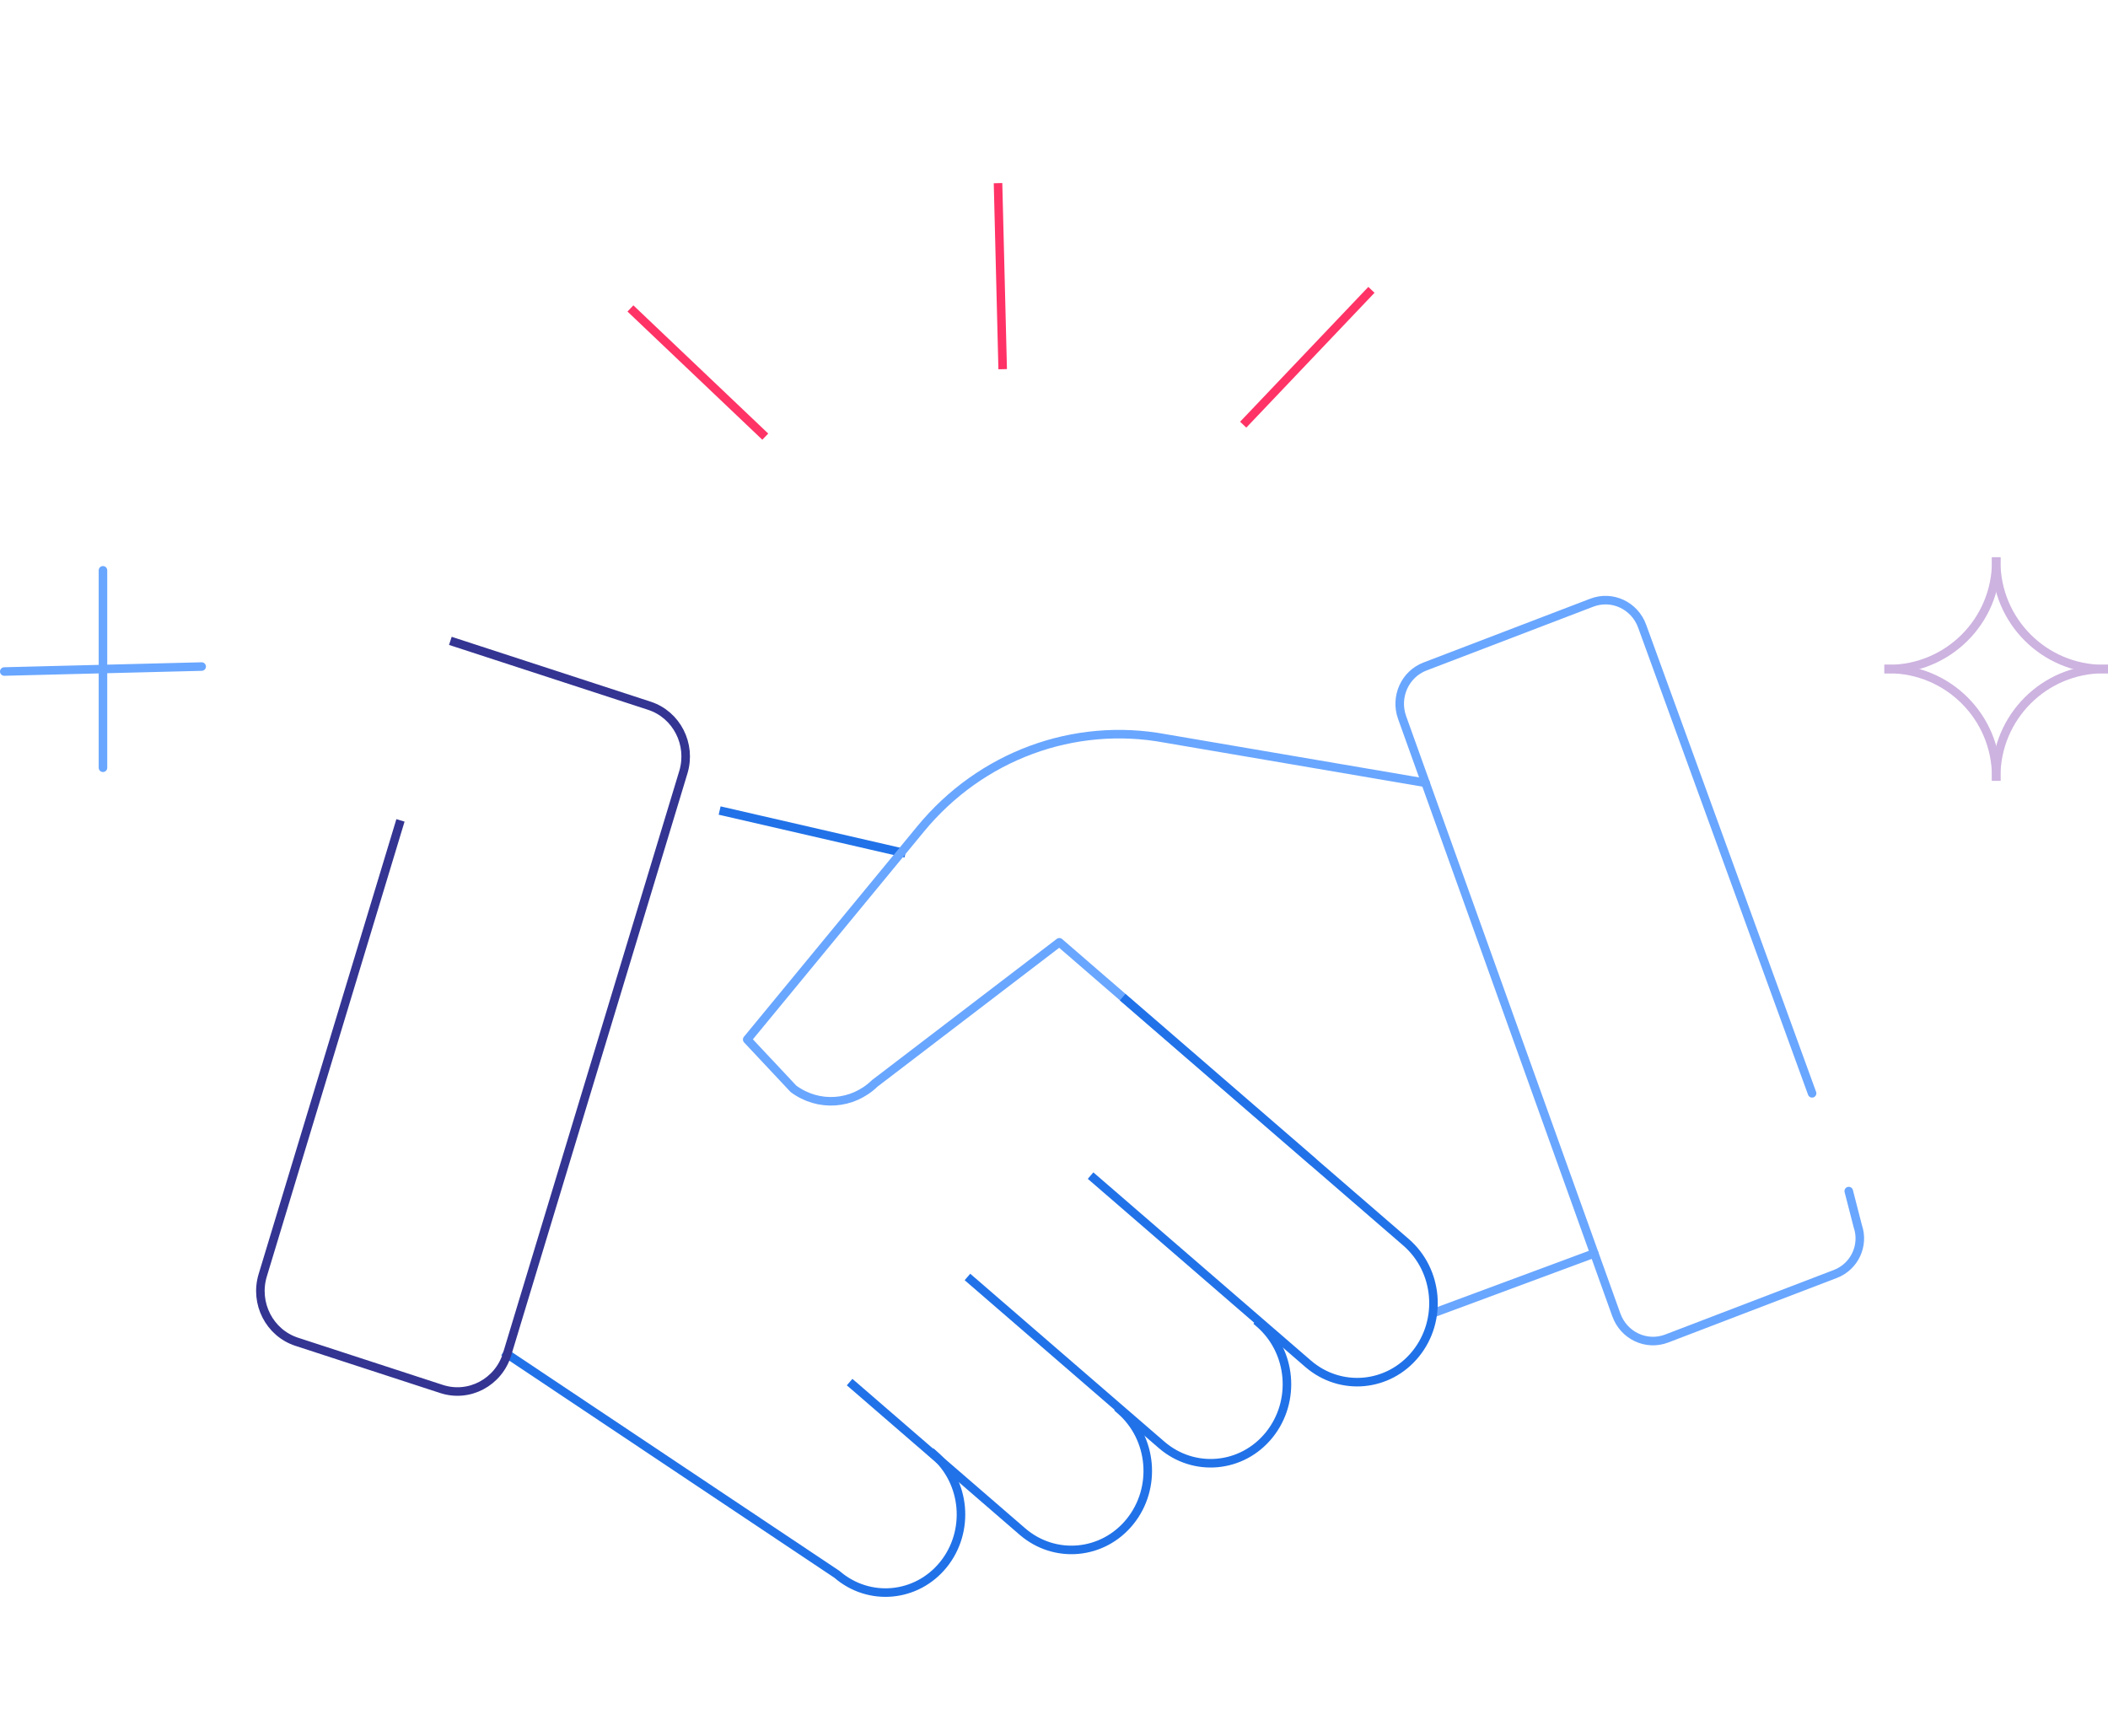 <?xml version="1.0" encoding="utf-8"?>
<!-- Generator: Adobe Illustrator 28.1.0, SVG Export Plug-In . SVG Version: 6.00 Build 0)  -->
<svg version="1.1" id="Layer_1" xmlns="http://www.w3.org/2000/svg" xmlns:xlink="http://www.w3.org/1999/xlink" x="0px" y="0px"
	 viewBox="0 0 370.14 304.89" style="enable-background:new 0 0 370.14 304.89;" xml:space="preserve">
<style type="text/css">
	.st0{fill:#FFFFFF;}
	.st1{fill:none;stroke:#FF3366;stroke-width:1.75;stroke-linecap:square;stroke-linejoin:round;stroke-miterlimit:10;}
	.st2{fill:none;stroke:#B0D4FF;stroke-linejoin:round;stroke-miterlimit:10;}
	.st3{fill:none;stroke:#69A6FF;stroke-linecap:square;stroke-linejoin:round;stroke-miterlimit:10;}
	.st4{fill:none;stroke:#B0D4FF;stroke-width:0.75;stroke-linejoin:round;stroke-miterlimit:10;}
	.st5{fill:none;stroke:#343493;stroke-width:2;stroke-linecap:square;stroke-miterlimit:10;}
	.st6{opacity:0.9;fill:url(#SVGID_1_);}
	.st7{fill:none;stroke:#B3D2FF;stroke-width:1.5;stroke-linecap:round;stroke-linejoin:round;stroke-miterlimit:10;}
	.st8{opacity:0.9;fill:url(#SVGID_00000073685490979112585870000002042982045142822318_);}
	.st9{opacity:0.9;fill:url(#SVGID_00000062904722557370054950000016312783557417916851_);}
	.st10{opacity:0.9;fill:url(#SVGID_00000031917051347877258590000011745841075605496487_);}
	.st11{opacity:0.9;fill:url(#SVGID_00000034771862858084518050000011026312084925131437_);}
	.st12{fill:url(#SVGID_00000072998523198745531070000011739256716556494750_);}
	.st13{fill:#FFFFFF;stroke:#B3D2FF;stroke-width:1.25;stroke-linecap:square;stroke-linejoin:round;stroke-miterlimit:10;}
	.st14{fill:none;stroke:#69A6FF;stroke-width:2;stroke-linecap:square;stroke-miterlimit:10;}
	.st15{fill:none;stroke:#69A6FF;stroke-width:2;stroke-miterlimit:10;}
	.st16{fill:none;stroke:#2172E8;stroke-width:1.5;stroke-linecap:square;stroke-miterlimit:10;}
	.st17{fill:none;stroke:#69A6FF;stroke-width:1.25;stroke-linecap:square;stroke-linejoin:round;stroke-miterlimit:10;}
	.st18{fill:#3A3A55;}
	.st19{opacity:0.9;fill:url(#SVGID_00000049201114302204287840000000565549504593728401_);}
	.st20{opacity:0.9;fill:url(#SVGID_00000127004064352518268530000014491072743722159759_);}
	.st21{opacity:0.9;fill:url(#SVGID_00000178892948765044267000000009375266216468811907_);}
	.st22{fill:none;stroke:#343493;stroke-width:2;stroke-miterlimit:10;}
	.st23{fill:none;stroke:#2172E8;stroke-width:2;stroke-miterlimit:10;}
	.st24{opacity:0.9;fill:url(#SVGID_00000100373575288422392540000010469857922572989102_);}
	.st25{opacity:0.9;fill:url(#SVGID_00000153694163612321979600000015202080704171953564_);}
	.st26{fill:none;stroke:#69A6FF;stroke-width:1.5;stroke-linecap:square;stroke-miterlimit:10;}
	.st27{fill:none;stroke:#FF3366;stroke-width:1.5;stroke-linecap:square;stroke-miterlimit:10;}
	.st28{opacity:0.9;fill:url(#SVGID_00000125573247385238949390000005876268216778908308_);}
	.st29{opacity:0.9;fill:url(#SVGID_00000147200738650917171370000001256846307281792441_);}
	.st30{fill:none;stroke:#2172E8;stroke-width:1.5;stroke-linecap:square;stroke-linejoin:round;stroke-miterlimit:10;}
	.st31{fill:none;stroke:#FF3366;stroke-width:1.2;stroke-linecap:square;stroke-miterlimit:10;}
	.st32{opacity:0.9;fill:url(#SVGID_00000070094694236724114090000005656972727906216610_);}
	.st33{opacity:0.9;fill:url(#SVGID_00000152945719209174626040000001299705970158940800_);}
	.st34{fill:none;stroke:#2172E8;stroke-width:2;stroke-linecap:square;stroke-miterlimit:10;}
	.st35{fill:#2172E8;}
	.st36{opacity:0.9;fill:url(#SVGID_00000116934918413707120380000018341074495608962971_);}
	.st37{opacity:0.9;fill:url(#SVGID_00000005244179980049129400000014990279561010050187_);}
	.st38{opacity:0.9;fill:url(#SVGID_00000170990325781958415880000016790539361443728774_);}
	.st39{opacity:0.9;fill:url(#SVGID_00000073718921151476962420000000207231020618066610_);}
	.st40{opacity:0.9;fill:url(#SVGID_00000018227919196216482280000004407312394925020863_);}
	.st41{fill:none;stroke:#B3D2FF;stroke-width:1.5;stroke-linecap:square;stroke-miterlimit:10;}
	.st42{opacity:0.9;fill:url(#SVGID_00000174589133932112268810000017160115832648236428_);}
	.st43{fill:#FFFFFF;stroke:#2172E8;stroke-width:1.5;stroke-linecap:square;stroke-miterlimit:10;}
	.st44{fill:none;stroke:#FF3366;stroke-width:1.25;stroke-miterlimit:10;}
	.st45{opacity:0.9;fill:url(#SVGID_00000138537451042434259180000009579253938433817534_);}
	.st46{opacity:0.9;fill:url(#SVGID_00000057868327140110479280000017963197446149543045_);}
	.st47{fill:none;stroke:#B3D2FF;stroke-width:2;stroke-linecap:square;stroke-miterlimit:10;}
	.st48{opacity:0.9;fill:url(#SVGID_00000073710004770779019830000006181602993947917985_);}
	.st49{opacity:0.9;fill:url(#SVGID_00000129173021949110291760000008062119669652248481_);}
	.st50{opacity:0.9;fill:url(#SVGID_00000011745503524721265690000017897829013706017423_);}
	.st51{opacity:0.9;fill:url(#SVGID_00000168831285125873196370000002130584283530255796_);}
	.st52{opacity:0.9;fill:url(#SVGID_00000073722640520949081240000014732999839266338958_);}
	.st53{opacity:0.9;fill:url(#SVGID_00000039100575816713911390000017096186996746501055_);}
	.st54{fill:none;stroke:#343493;stroke-width:1.5;stroke-linecap:square;stroke-miterlimit:10;}
	.st55{opacity:0.9;fill:url(#SVGID_00000155134185682516033400000015457650607631756191_);}
	.st56{fill:none;stroke:#FFFFFF;stroke-width:1.5;stroke-linecap:square;stroke-miterlimit:10;}
	.st57{opacity:0.9;fill:url(#SVGID_00000022549360324388147220000010313193104668819380_);}
	.st58{fill:#3A3A55;stroke:#FF3366;stroke-width:1.5;stroke-linecap:square;stroke-miterlimit:10;}
	.st59{fill:#FFFFFF;stroke:#FF3366;stroke-width:1.5;stroke-linecap:square;stroke-miterlimit:10;}
	.st60{fill:none;stroke:#FFFFFF;stroke-width:1.25;stroke-miterlimit:10;}
	.st61{opacity:0.9;fill:url(#SVGID_00000137120408408250018950000007569829272078561945_);}
	.st62{fill:none;stroke:#FF3366;stroke-width:2;stroke-linecap:square;stroke-miterlimit:10;}
	.st63{fill:url(#SVGID_00000099650047493968467790000010453396997823247799_);}
	.st64{opacity:0.9;fill:url(#SVGID_00000098200153234857625530000002244464929466533783_);}
	.st65{opacity:0.9;fill:url(#SVGID_00000158028415415213089290000010367190015596125591_);}
	.st66{fill:none;stroke:#B3D2FF;stroke-width:1.5;stroke-miterlimit:10;}
	.st67{fill:none;stroke:#FFFFFF;stroke-width:1.5;stroke-miterlimit:10;}
	.st68{fill:#3A3A55;stroke:#FFFFFF;stroke-width:1.5;stroke-miterlimit:10;}
	.st69{fill:none;stroke:#69A6FF;stroke-width:1.5;stroke-miterlimit:10;}
	.st70{fill:none;stroke:#FF3366;stroke-width:1.5;stroke-miterlimit:10;}
	.st71{fill:#B3D2FF;}
	.st72{fill:url(#SVGID_00000100343609415608309220000015607860559990456750_);}
	.st73{fill:url(#SVGID_00000128461294490756346530000002661013944266651834_);}
	.st74{fill:#FFFFFF;stroke:#2172E8;stroke-width:2;stroke-miterlimit:10;}
	.st75{fill:#343493;}
	.st76{fill:url(#SVGID_00000003105092899207296650000007653383867365696147_);}
	.st77{opacity:0.9;fill:url(#SVGID_00000072255407065246170730000009846297060481451684_);}
	.st78{opacity:0.9;fill:url(#SVGID_00000022540154852894372580000003132142048112423839_);}
	.st79{fill:none;stroke:#343493;stroke-miterlimit:10;}
	.st80{fill:none;stroke:#69A6FF;stroke-miterlimit:10;}
	.st81{fill:none;stroke:#2172E8;stroke-miterlimit:10;}
	.st82{opacity:0.9;fill:url(#SVGID_00000026149818016816640030000005220184191222023561_);}
	.st83{opacity:0.9;fill:url(#SVGID_00000006687563819574656470000000332370926072422811_);}
	.st84{fill:none;stroke:#343493;stroke-width:1.5;stroke-miterlimit:10;}
	.st85{fill:none;stroke:#2172E8;stroke-width:1.5;stroke-linecap:round;stroke-linejoin:round;stroke-miterlimit:10;}
	.st86{fill:none;stroke:#2172E8;stroke-width:1.5;stroke-miterlimit:10;}
	.st87{opacity:0.9;fill:url(#SVGID_00000152986168996544493870000003082913691656589953_);}
	.st88{fill:url(#SVGID_00000167358473476610313970000012928145886998747050_);}
	.st89{fill:none;stroke:#FF3366;stroke-width:2;stroke-miterlimit:10;}
	.st90{fill:#FF3366;}
	.st91{opacity:0.9;fill:url(#SVGID_00000103987755509689536770000013751101263371251877_);}
	.st92{opacity:0.9;fill:url(#SVGID_00000182514114360593299060000016737626604445868951_);}
	.st93{fill:#69A6FF;}
	.st94{fill:url(#SVGID_00000183208699210794736090000015700549570894564750_);}
	.st95{fill:url(#SVGID_00000002374229363008497220000012646344397631783844_);}
	.st96{opacity:0.9;fill:url(#SVGID_00000034069085453904452000000008057788829832961167_);}
	.st97{fill:#FFFFFF;stroke:#2172E8;stroke-width:1.25;stroke-linecap:square;stroke-linejoin:round;stroke-miterlimit:10;}
	.st98{fill:none;stroke:#2172E8;stroke-width:1.25;stroke-linecap:square;stroke-linejoin:round;stroke-miterlimit:10;}
	.st99{opacity:0.9;fill:url(#SVGID_00000159449607320834829060000017701071029420776634_);}
	.st100{opacity:0.9;fill:url(#SVGID_00000125583985215935287130000017830201608858319243_);}
	.st101{fill:none;stroke:#2172E8;stroke-width:1.5;stroke-linecap:round;stroke-miterlimit:10;}
	.st102{opacity:0.9;fill:url(#SVGID_00000168836433334547951860000007319394970714806940_);}
	.st103{fill:none;stroke:#2172E8;stroke-width:1.75;stroke-linecap:square;stroke-miterlimit:10;}
	.st104{opacity:0.9;fill:url(#SVGID_00000100371827035920351450000001126707107826562749_);}
	.st105{opacity:0.9;fill:url(#SVGID_00000037654267299625223590000004108782549281111231_);}
	.st106{fill:none;stroke:#FF3366;stroke-miterlimit:10;}
	.st107{fill:url(#SVGID_00000091702016769997878720000016638387946694016919_);}
	.st108{fill:url(#SVGID_00000093158815883918088420000006344974545401407366_);}
	.st109{fill:none;stroke:url(#SVGID_00000160156839680328876730000008121110555667018147_);stroke-miterlimit:10;}
	.st110{fill:url(#SVGID_00000012436383410524192960000011289261286982996147_);}
	.st111{opacity:0.9;fill:url(#SVGID_00000132070603373607914230000006441999137649699222_);}
	.st112{opacity:0.9;fill:url(#SVGID_00000175304423914729238850000008920634569948785552_);}
	.st113{opacity:0.9;fill:url(#SVGID_00000049944080878590094140000008932777983757798017_);}
	.st114{fill:none;stroke:#B3D2FF;stroke-width:1.75;stroke-linecap:square;stroke-miterlimit:10;}
	.st115{fill:none;stroke:#B3D2FF;stroke-width:1.25;stroke-miterlimit:10;}
	.st116{fill:url(#SVGID_00000163764632936357503640000007863083300726292628_);}
	.st117{fill:none;stroke:#69A6FF;stroke-width:2;stroke-linecap:square;stroke-linejoin:round;stroke-miterlimit:10;}
	.st118{fill:none;stroke:#343493;stroke-width:2;stroke-linecap:square;stroke-linejoin:round;stroke-miterlimit:10;}
	.st119{fill:#FFFFFF;stroke:#69A6FF;stroke-width:2;stroke-linecap:square;stroke-miterlimit:10;}
	.st120{fill:#FFFFFF;stroke:#69A6FF;stroke-width:2;stroke-linecap:square;stroke-linejoin:round;stroke-miterlimit:10;}
	.st121{fill:url(#SVGID_00000049921932938922726560000004836177261109355174_);}
	.st122{fill:url(#SVGID_00000072263585071665003340000018266171914515690660_);}
	.st123{fill:none;stroke:#FF3366;stroke-width:1.5;stroke-linejoin:round;stroke-miterlimit:10;}
	.st124{fill:url(#SVGID_00000126308156579472083050000000478679188222804890_);}
	.st125{fill:url(#SVGID_00000113336603590129515640000007465712392328677508_);}
	.st126{fill:none;stroke:#ED3868;stroke-width:2;stroke-linecap:round;stroke-linejoin:round;stroke-miterlimit:10;}
	.st127{fill:url(#SVGID_00000106855626675187635610000002280051070958400936_);}
	.st128{fill:url(#SVGID_00000060031591900160974800000010361800540609529732_);}
	.st129{fill:url(#SVGID_00000076604059423744213790000010007647538226527673_);}
	.st130{fill:none;stroke:#FF3366;stroke-width:1.75;stroke-linejoin:round;stroke-miterlimit:10;}
	.st131{fill:url(#SVGID_00000017518654407043062150000016836565994404358293_);}
	.st132{fill:none;stroke:#FF3366;stroke-width:1.75;stroke-miterlimit:10;}
	.st133{opacity:0.9;fill:url(#SVGID_00000011009587305064169120000005063248663350431901_);}
	.st134{opacity:0.9;fill:url(#SVGID_00000080164612884248012870000002734838349112939708_);}
	.st135{opacity:0.9;fill:url(#SVGID_00000160190527406283165460000011420320299190613635_);}
	.st136{opacity:0.9;fill:url(#SVGID_00000002350541197496590900000017898553519534539162_);}
	.st137{opacity:0.9;fill:url(#SVGID_00000138571436108986188490000010976774591639975577_);}
	.st138{opacity:0.9;fill:url(#SVGID_00000137813436704338590280000003548207455941047475_);}
	.st139{fill:none;stroke:#FF3366;stroke-width:1.577;stroke-miterlimit:10;}
	.st140{opacity:0.9;fill:url(#SVGID_00000013895895907373412950000008179333106875923104_);}
	.st141{fill:none;stroke:#2172E8;stroke-width:2;stroke-linejoin:round;stroke-miterlimit:10;}
	.st142{fill:url(#SVGID_00000135671133355594946290000017690162875274607019_);}
	.st143{fill:url(#SVGID_00000047745422216237649100000016755955102050989228_);}
	.st144{opacity:0.9;fill:url(#SVGID_00000073717830773789147060000010109909434566316461_);}
	.st145{fill:none;stroke:#FF3366;stroke-width:1.215;stroke-miterlimit:10;}
	.st146{opacity:0.9;fill:url(#SVGID_00000023271197326721416380000008323733245391246500_);}
	.st147{fill:none;stroke:#FF3366;stroke-width:1.5;stroke-linecap:round;stroke-miterlimit:10;}
	.st148{opacity:0.9;fill:url(#SVGID_00000181086251693288258740000010399500903235184037_);}
	.st149{opacity:0.9;fill:url(#SVGID_00000166650542711360988910000007008136800140000387_);}
	.st150{opacity:0.9;fill:url(#SVGID_00000076564732725563163490000011592812299624800651_);}
	.st151{fill:none;stroke:#69A6FF;stroke-width:1.25;stroke-linecap:square;stroke-miterlimit:10;}
	.st152{fill:none;stroke:#69A6FF;stroke-linecap:square;stroke-miterlimit:10;}
	.st153{opacity:0.9;fill:url(#SVGID_00000108281593476937052210000014637356233542322087_);}
	.st154{opacity:0.9;fill:url(#SVGID_00000091012981161918685950000018029750505375438224_);}
	.st155{fill:none;stroke:#B3D2FF;stroke-linecap:square;stroke-miterlimit:10;}
	.st156{fill:none;stroke:#2172E8;stroke-linecap:square;stroke-miterlimit:10;}
	.st157{fill:none;stroke:#FF3366;stroke-linecap:square;stroke-miterlimit:10;}
	.st158{opacity:0.9;fill:url(#SVGID_00000179605828251835899300000002952025918255987090_);}
	.st159{fill:url(#SVGID_00000120541432431538855460000014463103523528292002_);}
	.st160{fill:none;stroke:#FF3366;stroke-width:2;stroke-linecap:square;stroke-linejoin:round;stroke-miterlimit:10;}
	.st161{fill:url(#SVGID_00000084510354324057003550000014488621696599431070_);}
	.st162{opacity:0.9;fill:url(#SVGID_00000022552426784329951930000006601785812127509923_);}
	.st163{opacity:0.9;fill:url(#SVGID_00000003794763075690265970000008078486070960423091_);}
	.st164{opacity:0.9;fill:url(#SVGID_00000057122391475413655040000008575477589300797849_);}
	.st165{opacity:0.9;fill:url(#SVGID_00000074416022411840241370000018159666652041187464_);}
	.st166{fill:url(#SVGID_00000085946474362054030210000018042636944245606326_);}
	.st167{fill:none;stroke:#2172E8;stroke-width:1.75;stroke-linecap:square;stroke-linejoin:round;stroke-miterlimit:10;}
	.st168{fill:none;stroke:#69A6FF;stroke-width:1.75;stroke-linecap:square;stroke-linejoin:round;stroke-miterlimit:10;}
	.st169{fill:none;stroke:#343493;stroke-width:1.75;stroke-linecap:square;stroke-miterlimit:10;}
	.st170{fill:none;stroke:#FF3366;stroke-width:1.75;stroke-linecap:square;stroke-miterlimit:10;}
	.st171{fill:none;stroke:#B3D2FF;stroke-width:2;stroke-linejoin:round;stroke-miterlimit:10;}
	.st172{fill:url(#SVGID_00000111887547487795701260000016115377009396202650_);}
	.st173{fill:url(#SVGID_00000152945104651167437070000007947378402617451703_);}
	.st174{fill:none;stroke:#69A6FF;stroke-width:1.75;stroke-linejoin:round;stroke-miterlimit:10;}
	.st175{fill:url(#SVGID_00000004537524523683437730000003088128184500789675_);}
	.st176{fill:none;stroke:#2172E8;stroke-width:2;stroke-linecap:square;stroke-linejoin:round;stroke-miterlimit:10;}
	.st177{fill:url(#SVGID_00000052075698689483996580000016134305062912622773_);}
	.st178{fill:url(#SVGID_00000128463117156608044740000011921223882945035907_);}
	.st179{fill:none;stroke:#B3D2FF;stroke-width:2;stroke-miterlimit:10;}
	.st180{opacity:0.9;fill:url(#SVGID_00000031885970078282738830000003734311610230755238_);}
	.st181{opacity:0.9;fill:url(#SVGID_00000049940001233973882770000017177260251562877588_);}
	.st182{opacity:0.9;fill:url(#SVGID_00000012461787245080839510000002462853904019592109_);}
	.st183{opacity:0.9;fill:url(#SVGID_00000150786082755849070960000012030254909081523601_);}
	.st184{fill:none;stroke:#B3D2FF;stroke-linecap:square;stroke-linejoin:round;stroke-miterlimit:10;}
	.st185{opacity:0.9;fill:url(#SVGID_00000120558223079183757490000007612276775624635046_);}
	.st186{opacity:0.9;fill:url(#SVGID_00000083077958654544118130000011211080814583842698_);}
	.st187{opacity:0.9;fill:url(#SVGID_00000048466237885821735600000002885731258478974354_);}
	.st188{fill:none;stroke:#B3D2FF;stroke-width:1.5;stroke-linecap:square;stroke-linejoin:round;stroke-miterlimit:10;}
	.st189{fill:url(#SVGID_00000108270193308119329240000003740851826094397374_);}
	.st190{fill:none;stroke:#343493;stroke-width:1.75;stroke-linecap:square;stroke-linejoin:round;stroke-miterlimit:10;}
	.st191{fill:url(#SVGID_00000023976375379434114380000005978740030170023861_);}
	.st192{opacity:0.9;fill:url(#SVGID_00000175285718504257604390000008948527551658058430_);}
	.st193{fill:none;stroke:#FF3366;stroke-width:1.25;stroke-linecap:square;stroke-miterlimit:10;}
	.st194{fill:none;stroke:#68A6FF;stroke-miterlimit:10;}
	.st195{opacity:0.9;fill:url(#SVGID_00000066480699795029453800000006187630217886008497_);}
	.st196{fill:none;stroke:#68A6FF;stroke-width:1.5;stroke-miterlimit:10;}
	.st197{opacity:0.9;fill:url(#SVGID_00000005946549842421531540000002502429881785897133_);}
	.st198{fill:none;stroke:#FF3366;stroke-width:1.369;stroke-miterlimit:10;}
	.st199{opacity:0.9;fill:url(#SVGID_00000121971206375729054450000003453406435454033538_);}
	.st200{fill:none;stroke:#FF3366;stroke-width:1.695;stroke-miterlimit:10;}
	.st201{fill:none;stroke:#69A6FF;stroke-width:1.75;stroke-linecap:square;stroke-miterlimit:10;}
	.st202{fill:none;stroke:#69A6FF;stroke-width:1.75;stroke-miterlimit:10;}
	.st203{fill:none;stroke:#2172E8;stroke-width:1.75;stroke-linejoin:round;stroke-miterlimit:10;}
	.st204{fill:url(#SVGID_00000013907156010209821450000001816681380494385542_);}
	.st205{fill:url(#SVGID_00000033346206547804333000000002608877112503180199_);}
	.st206{fill:url(#SVGID_00000047018474455489372930000014174549964874939536_);}
	.st207{opacity:0.9;fill:url(#SVGID_00000183247967852099222190000003987130488487001266_);}
	.st208{opacity:0.9;fill:url(#SVGID_00000089545123897511767280000001986360639342959807_);}
	.st209{opacity:0.9;fill:url(#SVGID_00000093862195463289198700000014532588063600245415_);}
	.st210{opacity:0.9;fill:url(#SVGID_00000175293577811125889720000007484225535016730259_);}
	.st211{fill:none;stroke:#343493;stroke-width:1.5;stroke-linecap:square;stroke-linejoin:round;stroke-miterlimit:10;}
	.st212{fill:none;stroke:#FF3366;stroke-width:1.5;stroke-linecap:square;stroke-linejoin:round;stroke-miterlimit:10;}
	.st213{opacity:0.9;fill:url(#SVGID_00000008130904095030461650000002185058251047726505_);}
	.st214{opacity:0.9;fill:url(#SVGID_00000094612630457452483370000001256329181685353098_);}
	.st215{opacity:0.9;fill:url(#SVGID_00000168799653868029107660000009343188739753474471_);}
	.st216{opacity:0.9;fill:url(#SVGID_00000012437008581240016590000009992011583952559260_);}
	.st217{opacity:0.9;fill:url(#SVGID_00000016056802422810568230000010997849759004539809_);}
	.st218{opacity:0.9;fill:url(#SVGID_00000166673463895943251290000007412220982295938203_);}
	.st219{opacity:0.9;fill:url(#SVGID_00000170961215717622408650000014366294436547629468_);}
	.st220{opacity:0.9;fill:url(#SVGID_00000041268490895316375600000003816435157999012276_);}
	.st221{fill:none;stroke:#343493;stroke-width:1.804;stroke-miterlimit:10;}
	.st222{fill:none;stroke:#69A6FF;stroke-width:1.804;stroke-miterlimit:10;}
	.st223{fill:none;stroke:#B3D2FF;stroke-width:1.353;stroke-linecap:square;stroke-miterlimit:10;}
	.st224{fill:none;stroke:#2172E8;stroke-width:1.353;stroke-linecap:square;stroke-linejoin:round;stroke-miterlimit:10;}
	.st225{fill:none;stroke:#FF3366;stroke-width:1.353;stroke-miterlimit:10;}
	.st226{opacity:0.9;fill:url(#SVGID_00000123403572369623484340000013993163358795604398_);}
	.st227{opacity:0.9;fill:url(#SVGID_00000129898175049385663310000003459285782952756154_);}
	.st228{opacity:0.9;fill:url(#SVGID_00000002343610682023474720000003411483754107394202_);}
	.st229{opacity:0.9;fill:url(#SVGID_00000083780768244422253660000004202768103615402930_);}
	.st230{fill:none;stroke:#68A6FF;stroke-width:2;stroke-linecap:square;stroke-miterlimit:10;}
	.st231{fill:#FF3366;stroke:#FF3366;stroke-width:0.8;stroke-linecap:round;stroke-linejoin:round;stroke-miterlimit:10;}
	.st232{fill:url(#SVGID_00000063611980850718553260000001874301605280167556_);}
	.st233{fill:url(#SVGID_00000177460030525050394970000009790331980501555100_);}
	.st234{fill:none;stroke:#343493;stroke-width:1.75;stroke-linejoin:round;stroke-miterlimit:10;}
	.st235{opacity:0.9;fill:url(#SVGID_00000053529468732978040530000009762046509129214892_);}
	.st236{opacity:0.9;fill:url(#SVGID_00000040572721430796668140000004564821862225300899_);}
	.st237{fill:none;stroke:#2172E8;stroke-width:2;stroke-linecap:round;stroke-linejoin:round;stroke-miterlimit:10;}
	.st238{fill:#ED3868;}
	.st239{opacity:0.9;fill:url(#SVGID_00000097482232377665581910000011753417438578894215_);}
	.st240{opacity:0.9;fill:url(#SVGID_00000049216996053793988820000016383966174981366162_);}
	.st241{fill:none;stroke:#343493;stroke-linecap:square;stroke-miterlimit:10;}
	.st242{fill:none;stroke:#2172E8;stroke-linecap:round;stroke-linejoin:round;stroke-miterlimit:10;}
	.st243{opacity:0.9;fill:url(#SVGID_00000116914416844704194390000010906639171204132005_);}
	.st244{fill:#FFFFFF;stroke:#B3D2FF;stroke-width:1.085;stroke-linecap:square;stroke-linejoin:round;stroke-miterlimit:10;}
	.st245{fill:none;stroke:#69A6FF;stroke-width:1.085;stroke-linecap:square;stroke-linejoin:round;stroke-miterlimit:10;}
	.st246{fill:none;stroke:#FF3366;stroke-width:1.085;stroke-linecap:square;stroke-miterlimit:10;}
	.st247{opacity:0.9;fill:url(#SVGID_00000111904750664880019390000003257271509962415009_);}
	.st248{opacity:0.9;fill:url(#SVGID_00000110432028092201103520000012920216733456139417_);}
	.st249{opacity:0.9;fill:url(#SVGID_00000168108157064613646900000010660216708866501038_);}
	.st250{fill:url(#SVGID_00000181768004172939896000000005742338743670899870_);}
	.st251{fill:url(#SVGID_00000054242454707428998730000004206900405815068073_);}
	.st252{fill:none;stroke:#69A6FF;stroke-width:2;stroke-linejoin:round;stroke-miterlimit:10;}
	.st253{fill:none;stroke:#343493;stroke-width:2;stroke-linecap:round;stroke-linejoin:round;stroke-miterlimit:10;}
	.st254{fill:none;stroke:#2172E8;stroke-width:2;stroke-linecap:round;stroke-miterlimit:10;}
	.st255{fill:none;stroke:#FF3366;stroke-width:1.75;stroke-linecap:round;stroke-linejoin:round;stroke-miterlimit:10;}
	.st256{opacity:0.9;fill:url(#SVGID_00000078743890358326503370000001414967438120714405_);}
	.st257{opacity:0.9;fill:url(#SVGID_00000140731860581834034800000009111764058294391714_);}
	.st258{fill:url(#SVGID_00000088128525064363276800000016821690995008236975_);}
	.st259{fill:url(#SVGID_00000060015030550884337480000014899768609832194227_);}
	.st260{opacity:0.9;fill:url(#SVGID_00000080199566890025645180000016014019200025720222_);}
	.st261{opacity:0.9;fill:url(#SVGID_00000163033302485170628750000013408846055359404720_);}
	.st262{fill:none;stroke:#69A6FF;stroke-width:1.25;stroke-miterlimit:10;}
	.st263{fill:none;stroke:#343493;stroke-width:1.25;stroke-miterlimit:10;}
	.st264{fill:none;stroke:#2172E8;stroke-width:1.215;stroke-miterlimit:10;}
	.st265{fill:url(#SVGID_00000116226078114918136300000013916079898033722757_);}
	.st266{fill:url(#SVGID_00000147219185590424234490000008180000789224729234_);}
	.st267{fill:url(#SVGID_00000123418290748235790190000009832620251157775792_);}
	.st268{opacity:0.9;fill:url(#SVGID_00000132786994288085219810000001433801626459640205_);}
	.st269{opacity:0.9;fill:url(#SVGID_00000026858496394586433770000006471162079793318055_);}
	.st270{opacity:0.9;fill:url(#SVGID_00000004521433184254370320000003350736443402947209_);}
	.st271{opacity:0.9;fill:url(#SVGID_00000054243766585175080650000008084312674248997020_);}
	.st272{fill:none;stroke:#69A6FF;stroke-width:1.797;stroke-linecap:square;stroke-miterlimit:10;}
	.st273{fill:none;stroke:#B3D2FF;stroke-width:1.188;stroke-linecap:square;stroke-miterlimit:10;}
	.st274{fill:none;stroke:#2172E8;stroke-width:1.498;stroke-linecap:square;stroke-miterlimit:10;}
	.st275{fill:#FFFFFF;stroke:#2172E8;stroke-width:1.498;stroke-linecap:square;stroke-miterlimit:10;}
	.st276{fill:none;stroke:#FF3366;stroke-width:1.249;stroke-miterlimit:10;}
	.st277{fill:none;stroke:#69A6FF;stroke-width:1.963;stroke-miterlimit:10;}
	.st278{fill:url(#SVGID_00000094617448289302700190000007917367885495575722_);}
	.st279{fill:#DCE8FF;}
	.st280{fill:#2172E8;stroke:#2172E8;stroke-width:0.5;stroke-miterlimit:10;}
	.st281{fill:none;stroke:#FF3366;stroke-width:1.5;stroke-linecap:round;stroke-linejoin:round;stroke-miterlimit:10;}
	.st282{fill:none;stroke:#69A6FF;stroke-width:1.5;stroke-linecap:round;stroke-linejoin:round;stroke-miterlimit:10;}
	.st283{opacity:0.9;fill:url(#SVGID_00000053502901497785621230000015031307598182692494_);}
	.st284{opacity:0.9;fill:url(#SVGID_00000074423681486355803640000010526283290812239780_);}
	.st285{fill:none;stroke:#69A6FF;stroke-width:2.417;stroke-linecap:square;stroke-miterlimit:10;}
	.st286{opacity:0.9;fill:url(#SVGID_00000169522572164103780790000003857300547934562447_);}
	.st287{fill:none;stroke:#2172E8;stroke-width:1.208;stroke-linecap:square;stroke-miterlimit:10;}
	.st288{fill:none;stroke:#B3D2FF;stroke-width:1.208;stroke-linecap:square;stroke-linejoin:round;stroke-miterlimit:10;}
	.st289{fill:none;stroke:#FF3366;stroke-width:1.45;stroke-linecap:square;stroke-miterlimit:10;}
	.st290{fill:url(#SVGID_00000129186474396576367640000007195729611665069742_);}
	.st291{fill:none;stroke:#FF3366;stroke-width:2;stroke-linejoin:round;stroke-miterlimit:10;}
	.st292{opacity:0.9;fill:url(#SVGID_00000125570270176356880590000002919985240138419385_);}
	.st293{opacity:0.9;fill:url(#SVGID_00000137099018240353984310000002483806175000955776_);}
	.st294{fill:none;stroke:#2172E8;stroke-linejoin:round;stroke-miterlimit:10;}
	.st295{fill:none;stroke:#343493;stroke-linejoin:round;stroke-miterlimit:10;}
	.st296{fill:none;}
	.st297{fill:none;stroke:#343493;stroke-linecap:square;stroke-linejoin:round;stroke-miterlimit:10;}
	.st298{fill:#FFFFFF;stroke:#69A6FF;stroke-linecap:square;stroke-miterlimit:10;}
	.st299{fill:#FFFFFF;stroke:#69A6FF;stroke-linecap:square;stroke-linejoin:round;stroke-miterlimit:10;}
	.st300{fill:#2172E8;stroke:#2172E8;stroke-width:0.2;stroke-miterlimit:10;}
	.st301{fill:none;stroke:#2172E8;stroke-linecap:square;stroke-linejoin:round;stroke-miterlimit:10;}
	.st302{fill:none;stroke:#FF3366;stroke-width:0.75;stroke-miterlimit:10;}
	.st303{fill:none;stroke:#FF3366;stroke-linejoin:round;stroke-miterlimit:10;}
	.st304{fill:none;stroke:#FF3366;stroke-width:0.75;stroke-linejoin:round;stroke-miterlimit:10;}
	.st305{fill:none;stroke:#2172E8;stroke-width:0.75;stroke-miterlimit:10;}
	.st306{fill:none;stroke:#69A6FF;stroke-width:0.75;stroke-linecap:square;stroke-linejoin:round;stroke-miterlimit:10;}
	.st307{fill:none;stroke:#343493;stroke-width:0.75;stroke-linecap:square;stroke-linejoin:round;stroke-miterlimit:10;}
	.st308{fill:none;stroke:#343493;stroke-width:0.75;stroke-linecap:square;stroke-miterlimit:10;}
	.st309{fill:#FFFFFF;stroke:#69A6FF;stroke-width:0.75;stroke-linecap:square;stroke-miterlimit:10;}
	.st310{fill:none;stroke:#FF3366;stroke-linecap:square;stroke-linejoin:round;stroke-miterlimit:10;}
	.st311{fill:none;stroke:#ED3868;stroke-linecap:round;stroke-linejoin:round;stroke-miterlimit:10;}
	.st312{fill:none;stroke:#69A6FF;stroke-width:0.75;stroke-linejoin:round;stroke-miterlimit:10;}
	.st313{fill:none;stroke:#69A6FF;stroke-width:0.75;stroke-linecap:square;stroke-miterlimit:10;}
	.st314{fill:none;stroke:#2172E8;stroke-width:0.75;stroke-linejoin:round;stroke-miterlimit:10;}
	.st315{fill:none;stroke:#69A6FF;stroke-linejoin:round;stroke-miterlimit:10;}
	.st316{fill:none;stroke:#ED3868;stroke-linejoin:round;stroke-miterlimit:10;}
	.st317{fill:#FFFFFF;stroke:#2172E8;stroke-linecap:square;stroke-miterlimit:10;}
	.st318{fill:#ED3868;stroke:#ED3868;stroke-width:0.2;stroke-miterlimit:10;}
	.st319{fill:none;stroke:#B3D2FF;stroke-linejoin:round;stroke-miterlimit:10;}
	.st320{fill:none;stroke:#343493;stroke-linecap:round;stroke-linejoin:round;stroke-miterlimit:10;}
	.st321{fill:none;stroke:#69A6FF;stroke-width:0.85;stroke-linecap:square;stroke-linejoin:round;stroke-miterlimit:10;}
	.st322{fill:url(#SVGID_00000081618415996663790070000015439419660740356540_);}
	.st323{opacity:0.9;fill:url(#SVGID_00000069386195868750475900000014294756806417795488_);}
	.st324{fill:none;stroke:#343493;stroke-width:4;stroke-miterlimit:10;}
	.st325{fill:none;stroke:#69A6FF;stroke-width:4;stroke-linecap:square;stroke-miterlimit:10;}
	.st326{fill:none;stroke:#2172E8;stroke-width:4;stroke-miterlimit:10;}
	.st327{fill:none;stroke:#FF3366;stroke-width:4;stroke-linecap:square;stroke-miterlimit:10;}
	.st328{fill:none;stroke:#ED3868;stroke-linecap:square;stroke-miterlimit:10;}
	.st329{fill:none;stroke:#69A6FF;stroke-linecap:round;stroke-linejoin:round;stroke-miterlimit:10;}
	.st330{fill:none;stroke:#ED3868;stroke-linecap:square;stroke-linejoin:round;stroke-miterlimit:10;}
	.st331{fill:none;stroke:#FF3466;stroke-linecap:square;stroke-miterlimit:10;}
	.st332{fill:none;stroke:#343493;stroke-width:1.25;stroke-linecap:square;stroke-miterlimit:10;}
	.st333{fill:none;stroke:#2172E8;stroke-width:1.25;stroke-linecap:square;stroke-miterlimit:10;}
	.st334{fill:none;stroke:#ED3868;stroke-width:1.25;stroke-linecap:round;stroke-linejoin:round;stroke-miterlimit:10;}
	.st335{fill:none;stroke:#48C167;stroke-width:1.25;stroke-linecap:square;stroke-linejoin:round;stroke-miterlimit:10;}
	.st336{fill:none;stroke:#343493;stroke-width:1.25;stroke-linecap:square;stroke-linejoin:round;stroke-miterlimit:10;}
	.st337{fill:none;stroke:#48C167;stroke-width:1.25;stroke-linecap:round;stroke-linejoin:round;stroke-miterlimit:10;}
	.st338{fill:none;stroke:#2172E8;stroke-width:2.103;stroke-linecap:square;stroke-linejoin:round;stroke-miterlimit:10;}
	.st339{fill:url(#SVGID_00000000195583326307019210000008216698699579010693_);}
	.st340{fill:none;stroke:#69A6FF;stroke-width:2.07;stroke-linecap:square;stroke-linejoin:round;stroke-miterlimit:10;}
	.st341{fill:none;stroke:#69A6FF;stroke-width:2.07;stroke-linecap:square;stroke-miterlimit:10;}
	.st342{fill:none;stroke:#2172E8;stroke-width:2.07;stroke-linecap:square;stroke-linejoin:round;stroke-miterlimit:10;}
	.st343{fill:none;stroke:#343493;stroke-width:2.07;stroke-linejoin:round;stroke-miterlimit:10;}
	.st344{fill:none;stroke:#FF3366;stroke-width:1.812;stroke-linecap:square;stroke-linejoin:round;stroke-miterlimit:10;}
	.st345{fill:none;stroke:#FFCC00;stroke-miterlimit:10;}
	.st346{fill:none;stroke:#FF3366;stroke-width:1.2;stroke-linecap:square;stroke-linejoin:round;stroke-miterlimit:10;}
	.st347{opacity:0.9;fill:url(#SVGID_00000055702054357310778030000005343047466840451719_);}
	.st348{opacity:0.9;fill:url(#SVGID_00000158029282259053251210000006640289025437295796_);}
	.st349{fill:none;stroke:#5784F2;stroke-linecap:square;stroke-miterlimit:10;}
	.st350{opacity:0.9;fill:url(#SVGID_00000060020078356534064470000017092742473427175820_);}
	.st351{opacity:0.9;fill:url(#SVGID_00000000220229771275828930000007380808214766986679_);}
	.st352{fill:none;stroke:#FFFFFF;stroke-width:2;stroke-linecap:square;stroke-miterlimit:10;}
	.st353{fill:none;stroke:#FFFFFF;stroke-width:2;stroke-linecap:square;stroke-linejoin:round;stroke-miterlimit:10;}
	.st354{opacity:0.9;fill:url(#SVGID_00000007426736017878284290000005014734682315445151_);}
	.st355{fill:none;stroke:#7B7E9B;stroke-width:2;stroke-linecap:square;stroke-linejoin:round;stroke-miterlimit:10;}
	.st356{fill:url(#SVGID_00000048493190288877764640000012934625216216636824_);}
	.st357{fill:none;stroke:#2172E8;stroke-width:1.5;stroke-linejoin:round;stroke-miterlimit:10;}
	.st358{fill:none;stroke:#69A6FF;stroke-width:1.5;stroke-linejoin:round;stroke-miterlimit:10;}
	.st359{fill:none;stroke:#68A6FF;stroke-width:2;stroke-linejoin:round;stroke-miterlimit:10;}
	.st360{fill:none;stroke:#FF3366;stroke-linecap:round;stroke-linejoin:round;stroke-miterlimit:10;}
	.st361{opacity:0.9;fill:url(#SVGID_00000148653992119827007100000011495937656324261816_);}
	.st362{opacity:0.9;fill:url(#SVGID_00000168819161760629786770000011921513593017418414_);}
	.st363{opacity:0.9;fill:url(#SVGID_00000096031846353689118950000011876020752550197401_);}
	.st364{opacity:0.9;fill:url(#SVGID_00000172402379023132040020000008162372270434521777_);}
	.st365{opacity:0.9;fill:url(#SVGID_00000032628787797812906780000000413721484039166857_);}
	.st366{opacity:0.9;fill:url(#SVGID_00000080890112128743184570000004522624685418365362_);}
	.st367{fill:#69A6FF;stroke:#69A6FF;stroke-width:0.25;stroke-miterlimit:10;}
	.st368{opacity:0.9;fill:url(#SVGID_00000157990066132904533540000016666695303019733683_);}
	.st369{opacity:0.9;fill:url(#SVGID_00000145757292755514977280000010992412194018190480_);}
	.st370{opacity:0.9;fill:url(#SVGID_00000078039876437609929520000016725060253508001964_);}
	.st371{opacity:0.9;fill:url(#SVGID_00000112633656659797344090000013121308573301915563_);}
	.st372{fill:none;stroke:#B3D2FF;stroke-width:0.668;stroke-linecap:round;stroke-linejoin:round;stroke-miterlimit:10;}
	.st373{fill:none;stroke:#CDB3E0;stroke-width:1.5;stroke-linecap:square;stroke-linejoin:round;stroke-miterlimit:10;}
	.st374{fill:none;stroke:#B3D2FF;stroke-width:0.911;stroke-linecap:round;stroke-linejoin:round;stroke-miterlimit:10;}
	.st375{fill:none;stroke:#69A6FF;stroke-width:0.911;stroke-linecap:round;stroke-linejoin:round;stroke-miterlimit:10;}
	.st376{fill:none;stroke:#B3D2FF;stroke-width:1.25;stroke-linecap:square;stroke-miterlimit:10;}
	.st377{fill:none;stroke:#B3D2FF;stroke-width:1.25;stroke-linecap:square;stroke-linejoin:round;stroke-miterlimit:10;}
	.st378{fill:url(#SVGID_00000098923113032795818200000006820055934398574230_);}
	.st379{fill:url(#SVGID_00000004524889877254749880000000391903774847219597_);}
	.st380{opacity:0.9;fill:url(#SVGID_00000170247690854435718660000013078271877946680998_);}
	.st381{fill:none;stroke:#343493;stroke-width:1.75;stroke-miterlimit:10;}
	.st382{fill:none;stroke:#2172E8;stroke-width:1.75;stroke-miterlimit:10;}
	.st383{opacity:0.9;fill:url(#SVGID_00000013903064246197461990000005735069659481929606_);}
	.st384{fill:none;stroke:#2172E8;stroke-width:1.75;stroke-linecap:round;stroke-miterlimit:10;}
	.st385{fill:none;stroke:#69A6FF;stroke-width:1.858;stroke-miterlimit:10;}
	.st386{fill:none;stroke:#2172E8;stroke-width:1.858;stroke-linecap:square;stroke-miterlimit:10;}
	.st387{fill:none;stroke:#2172E8;stroke-width:1.858;stroke-miterlimit:10;}
	.st388{fill:none;stroke:#69A6FF;stroke-width:0.75;stroke-linecap:square;stroke-linejoin:round;stroke-miterlimit:10;}
	.st389{fill:none;stroke:#2172E8;stroke-width:0.905;stroke-miterlimit:10;}
	.st390{fill:none;stroke:#69A6FF;stroke-width:0.905;stroke-linecap:square;stroke-linejoin:round;stroke-miterlimit:10;}
	.st391{fill:none;stroke:#343493;stroke-width:0.895;stroke-linecap:square;stroke-linejoin:round;stroke-miterlimit:10;}
	.st392{fill:#B0D4FF;}
	.st393{fill:none;stroke:#2172E8;stroke-width:0.905;stroke-linecap:square;stroke-linejoin:round;stroke-miterlimit:10;}
	.st394{opacity:0.9;fill:url(#SVGID_00000147940015371679201440000007816569658641668748_);}
	.st395{opacity:0.9;fill:url(#SVGID_00000125566291575570099050000012057834370620292230_);}
	.st396{fill:none;stroke:#2172E8;stroke-width:1.75;stroke-linecap:round;stroke-linejoin:round;stroke-miterlimit:10;}
	.st397{fill:none;stroke:#68A6FF;stroke-width:1.75;stroke-linejoin:round;stroke-miterlimit:10;}
	.st398{fill:url(#SVGID_00000103228930940832906560000001760288621197700261_);}
	.st399{fill:none;stroke:#68A6FF;stroke-width:1.75;stroke-linecap:square;stroke-linejoin:round;stroke-miterlimit:10;}
	.st400{fill:url(#SVGID_00000127765244722438668680000002164587710238717100_);}
	.st401{fill:none;stroke:#343493;stroke-width:1.5;stroke-linejoin:round;stroke-miterlimit:10;}
	.st402{opacity:0.9;fill:url(#SVGID_00000136400440345102267080000013686755119458388883_);}
	.st403{opacity:0.9;fill:url(#SVGID_00000096738050964242589410000007353103079286266248_);}
	.st404{opacity:0.9;fill:url(#SVGID_00000160879549177789206770000017655593773874450573_);}
	.st405{fill:none;stroke:#69A6FF;stroke-width:1.4;stroke-linecap:square;stroke-miterlimit:10;}
	.st406{fill:none;stroke:#B3D2FF;stroke-width:1.4;stroke-linejoin:round;stroke-miterlimit:10;}
	.st407{fill:none;stroke:#FF3366;stroke-width:1.4;stroke-linecap:square;stroke-miterlimit:10;}
	.st408{opacity:0.9;fill:url(#SVGID_00000119837350371372581530000009198454598505599364_);}
	.st409{fill:none;stroke:#2172E8;stroke-width:1.736;stroke-miterlimit:10;}
	.st410{fill:none;stroke:#69A6FF;stroke-width:1.736;stroke-miterlimit:10;}
	.st411{fill:none;stroke:#343493;stroke-width:1.736;stroke-miterlimit:10;}
	.st412{fill:none;stroke:#FF3366;stroke-width:1.736;stroke-linecap:round;stroke-miterlimit:10;}
	.st413{fill:#FFFFFF;stroke:#69A6FF;stroke-miterlimit:10;}
	.st414{opacity:0.9;fill:url(#SVGID_00000047754319431350603830000004993458917099500459_);}
	.st415{opacity:0.9;fill:url(#SVGID_00000180325890001574153690000010244965169115243942_);}
	.st416{opacity:0.9;fill:url(#SVGID_00000104689371874757606040000007940145860369971126_);}
	.st417{fill:url(#SVGID_00000058557081392330670320000012118433248053701777_);}
	.st418{fill:none;stroke:#69A6FF;stroke-width:1.823;stroke-linecap:square;stroke-linejoin:round;stroke-miterlimit:10;}
	.st419{fill:none;stroke:#69A6FF;stroke-width:1.823;stroke-linecap:square;stroke-miterlimit:10;}
	.st420{fill:none;stroke:#343493;stroke-width:1.823;stroke-linecap:square;stroke-miterlimit:10;}
	.st421{fill:none;stroke:#2172E8;stroke-width:1.823;stroke-linecap:round;stroke-linejoin:round;stroke-miterlimit:10;}
	.st422{fill:#69A6FF;stroke:#69A6FF;stroke-width:0.527;stroke-miterlimit:10;}
	.st423{fill:none;stroke:#2172E8;stroke-width:1.288;stroke-linecap:square;stroke-linejoin:round;stroke-miterlimit:10;}
	.st424{fill:none;stroke:#69A6FF;stroke-width:1.288;stroke-linecap:round;stroke-linejoin:round;stroke-miterlimit:10;}
	.st425{fill:none;stroke:#343493;stroke-width:1.288;stroke-linecap:square;stroke-miterlimit:10;}
	.st426{fill:none;stroke:#FF3366;stroke-width:1.288;stroke-linecap:square;stroke-linejoin:round;stroke-miterlimit:10;}
	.st427{fill:none;stroke:#69A6FF;stroke-width:2.113;stroke-miterlimit:10;}
	.st428{opacity:0.9;fill:url(#SVGID_00000040548529465728850030000000642584741114732223_);enable-background:new    ;}
	.st429{fill:none;stroke:#68A6FF;stroke-linecap:square;stroke-miterlimit:10;}
	.st430{fill:none;stroke:#68A6FF;stroke-width:2.063;stroke-linejoin:round;stroke-miterlimit:10;}
	.st431{fill:none;stroke:#FF3366;stroke-width:1.33;stroke-linejoin:round;stroke-miterlimit:10;}
	.st432{fill:none;stroke:#69A6FF;stroke-width:1.388;stroke-linejoin:round;stroke-miterlimit:10;}
	.st433{opacity:0.9;fill:url(#SVGID_00000039823880675611477530000001808740379805704583_);}
	.st434{opacity:0.9;fill:url(#SVGID_00000061444483016754438550000005087910986850719388_);}
	.st435{fill:none;stroke:#343493;stroke-width:1.5;stroke-linecap:round;stroke-miterlimit:10;}
	.st436{fill:url(#SVGID_00000130627473121001297170000015311381863413694092_);}
	.st437{opacity:0.9;fill:url(#SVGID_00000183216145138925095480000010996443782557545379_);}
	.st438{fill:none;stroke:#343493;stroke-width:2;stroke-linecap:round;stroke-miterlimit:10;}
	.st439{opacity:0.9;fill:url(#SVGID_00000023245332666778370990000003990703366945622409_);}
	.st440{fill:#ED3868;stroke:#ED3868;stroke-width:0.8;stroke-linecap:round;stroke-linejoin:round;stroke-miterlimit:10;}
	.st441{fill:url(#SVGID_00000118394620251221286390000011867998752295131527_);}
	.st442{fill:url(#SVGID_00000178173094214143369390000003777958774931170481_);}
	.st443{fill:url(#SVGID_00000168818168116409763330000005091680801087280531_);}
	.st444{fill:url(#SVGID_00000181765601364970638150000001422552027320598955_);}
	.st445{fill:none;stroke:#2172E8;stroke-width:1.914;stroke-linecap:square;stroke-linejoin:round;stroke-miterlimit:10;}
	.st446{fill:url(#SVGID_00000036960327010946938250000017565404320172349104_);}
	.st447{fill:url(#SVGID_00000140721562262021065150000009069765405974020253_);}
	.st448{fill:none;stroke:#343493;stroke-width:2;stroke-linejoin:round;stroke-miterlimit:10;}
	.st449{fill:none;stroke:#69A6FF;stroke-width:2;stroke-linecap:round;stroke-linejoin:round;stroke-miterlimit:10;}
	.st450{fill:none;stroke:#2172E8;stroke-width:2.062;stroke-linecap:square;stroke-linejoin:round;stroke-miterlimit:10;}
	.st451{fill:none;stroke:#343493;stroke-width:2.062;stroke-linecap:square;stroke-miterlimit:10;}
	.st452{fill:none;stroke:#FF3366;stroke-width:2.062;stroke-miterlimit:10;}
	.st453{fill:none;stroke:#69A6FF;stroke-width:1.804;stroke-linecap:square;stroke-miterlimit:10;}
	.st454{opacity:0.9;fill:url(#SVGID_00000115489648253620586660000007788163517131751825_);}
	.st455{fill:none;stroke:#FF3366;stroke-width:1.421;stroke-linecap:square;stroke-miterlimit:10;}
	.st456{opacity:0.9;fill:url(#SVGID_00000012449047291813589470000010483961579378063760_);}
	.st457{opacity:0.9;fill:url(#SVGID_00000170245260287604104080000009579825577574759331_);}
	.st458{fill:none;stroke:#69A6FF;stroke-width:1.104;stroke-linecap:square;stroke-miterlimit:10;}
	.st459{fill:none;stroke:#FF3366;stroke-width:0.75;stroke-linecap:square;stroke-miterlimit:10;}
	.st460{opacity:0.9;fill:url(#SVGID_00000092426775769288249670000002172177792794684811_);}
	.st461{opacity:0.9;fill:url(#SVGID_00000000920708884191084460000018404454449965682104_);}
	.st462{fill:url(#SVGID_00000008139900655903445500000001762041212986904748_);}
	.st463{fill:url(#SVGID_00000087401087036540719050000015178800749527659399_);}
	.st464{fill:none;stroke:#2172E8;stroke-width:2.135;stroke-linecap:square;stroke-linejoin:round;stroke-miterlimit:10;}
	.st465{fill:none;stroke:#2172E8;stroke-width:1.4;stroke-miterlimit:10;}
	.st466{fill:none;stroke:#FF3366;stroke-width:1.4;stroke-miterlimit:10;}
	.st467{fill:none;stroke:#69A6FF;stroke-width:1.076;stroke-linecap:square;stroke-miterlimit:10;}
	.st468{fill:none;stroke:#2172E8;stroke-width:1.076;stroke-linecap:square;stroke-miterlimit:10;}
	.st469{fill:none;stroke:#B3D2FF;stroke-width:0.75;stroke-linejoin:round;stroke-miterlimit:10;}
	.st470{fill:none;stroke:#F99F87;stroke-width:0.75;stroke-linecap:square;stroke-miterlimit:10;}
	.st471{fill:url(#SVGID_00000118390870958459372750000003595400074950507137_);}
	.st472{fill:none;stroke:#69A6FF;stroke-width:0.75;stroke-miterlimit:10;}
	.st473{opacity:0.9;fill:url(#SVGID_00000011022191498416664960000001102923201008410783_);}
	.st474{fill:none;stroke:#2172E8;stroke-width:0.75;stroke-linecap:square;stroke-miterlimit:10;}
	.st475{fill:none;stroke:#B3D2FF;stroke-width:0.75;stroke-linecap:square;stroke-linejoin:round;stroke-miterlimit:10;}
	.st476{fill:#F99F87;}
	.st477{fill:none;stroke:#F99F87;stroke-width:0.765;stroke-linecap:square;stroke-miterlimit:10;}
	.st478{opacity:0.9;fill:url(#SVGID_00000028292831099646535710000010309613250769540265_);}
	.st479{fill:none;stroke:#2172E8;stroke-width:0.765;stroke-linecap:square;stroke-miterlimit:10;}
	.st480{fill:none;stroke:#B3D2FF;stroke-width:0.765;stroke-linecap:square;stroke-linejoin:round;stroke-miterlimit:10;}
	.st481{fill:none;stroke:#7AD9DD;stroke-width:0.75;stroke-linecap:square;stroke-miterlimit:10;}
	.st482{opacity:0.9;fill:url(#SVGID_00000034067431745052262920000001863547491546140858_);}
	.st483{fill:none;stroke:#2172E8;stroke-width:0.75;stroke-linecap:round;stroke-miterlimit:10;}
	.st484{opacity:0.9;fill:url(#SVGID_00000013172674183498154420000011058699664741279914_);}
	.st485{fill:none;stroke:#2172E8;stroke-width:1.419;stroke-linecap:round;stroke-linejoin:round;stroke-miterlimit:10;}
	.st486{fill:none;stroke:#2172E8;stroke-width:1.419;stroke-linecap:square;stroke-miterlimit:10;}
	.st487{fill:none;stroke:#69A6FF;stroke-width:1.419;stroke-linecap:square;stroke-miterlimit:10;}
	.st488{fill:none;stroke:#343493;stroke-width:1.419;stroke-miterlimit:10;}
	.st489{fill:none;stroke:#2172E8;stroke-width:1.419;stroke-linecap:square;stroke-linejoin:round;stroke-miterlimit:10;}
	.st490{opacity:0.9;fill:url(#SVGID_00000134946805629594790250000012643396243613269136_);}
	.st491{fill:none;stroke:#2172E8;stroke-width:1.054;stroke-linecap:round;stroke-linejoin:round;stroke-miterlimit:10;}
	.st492{opacity:0.9;fill:url(#SVGID_00000061434523203126263880000005428262992243770025_);}
	.st493{opacity:0.9;fill:url(#SVGID_00000108297523331001166520000013669099072352404913_);}
	.st494{fill:none;stroke:#B3D2FF;stroke-width:1.102;stroke-linecap:square;stroke-miterlimit:10;}
	.st495{opacity:0.9;fill:url(#SVGID_00000019635972482814869400000007293256722933753500_);}
	.st496{opacity:0.9;fill:url(#SVGID_00000083767317336559316600000007916885094737493416_);}
</style>
<g>
	<g>
		<line class="st282" x1="18.08" y1="100.15" x2="18.08" y2="134.82"/>
		<line class="st282" x1="35.41" y1="117.05" x2="0.75" y2="117.92"/>
	</g>
	<g>
		<g>
			<g>
				<line class="st30" x1="158.26" y1="149.68" x2="127.09" y2="142.5"/>
				<line class="st282" x1="251.76" y1="230.55" x2="279.93" y2="220.1"/>
				<path class="st30" d="M170.44,224.73l33.51,28.98c5.7,4.93,14.16,4.15,18.91-1.74l0,0c4.75-5.89,3.98-14.66-1.72-19.59"/>
				<path class="st30" d="M149.75,243.19l29.76,25.74c5.7,4.93,14.16,4.15,18.91-1.74l0,0c4.75-5.89,3.98-14.66-1.72-19.59"/>
				<path class="st30" d="M89.05,237.78l57.91,38.68c5.63,4.87,14,4.1,18.7-1.72l0,0c4.69-5.82,3.94-14.49-1.7-19.36"/>
				<path class="st282" d="M230.49,203.96l-44.48-38.49l-32.41,24.77c-3.93,3.81-9.9,4.21-14.28,0.96l-8.12-8.66l30.46-36.99
					c10.55-12.82,26.9-18.86,42.93-15.88l45.73,7.8"/>
				<path class="st54" d="M79.79,112.77l34.23,11.16c4.79,1.56,7.45,6.77,5.97,11.67L89.05,237.78c-1.5,4.96-6.68,7.71-11.52,6.13
					l-25.43-8.29c-4.79-1.56-7.45-6.77-5.97-11.67l23.97-79.17"/>
				<path class="st282" d="M318.18,191.99l-29.83-82.01c-1.31-3.65-5.28-5.51-8.84-4.15l-29.3,11.21c-3.52,1.35-5.31,5.34-4.02,8.95
					l37.62,104.91c1.31,3.65,5.28,5.51,8.84,4.15l29.62-11.34c3.36-1.29,5.1-5.01,3.93-8.41l-1.58-6.14"/>
				<path class="st30" d="M192.06,206.93l37.62,32.54c5.7,4.93,14.16,4.15,18.91-1.74l0,0c4.75-5.89,3.98-14.66-1.72-19.59
					l-49.18-42.54"/>
			</g>
			<g>
				<line class="st212" x1="176.04" y1="64.08" x2="175.26" y2="32.91"/>
				<g>
					<line class="st212" x1="218.81" y1="74.03" x2="240.29" y2="51.44"/>
					<line class="st212" x1="133.83" y1="76.16" x2="111.24" y2="54.68"/>
				</g>
			</g>
		</g>
		
			<rect x="36.46" y="3.69" transform="matrix(1 -0.025 0.025 1 -3.775 4.705)" class="st296" width="297.5" height="297.5"/>
	</g>
	<g>
		<path class="st373" d="M350.51,98.61c0,10.43-8.45,18.88-18.88,18.88"/>
		<path class="st373" d="M350.51,98.61c0,10.43,8.45,18.88,18.88,18.88"/>
		<path class="st373" d="M350.51,136.36c0-10.43,8.45-18.88,18.88-18.88"/>
		<path class="st373" d="M350.51,136.36c0-10.43-8.45-18.88-18.88-18.88"/>
	</g>
</g>
</svg>
